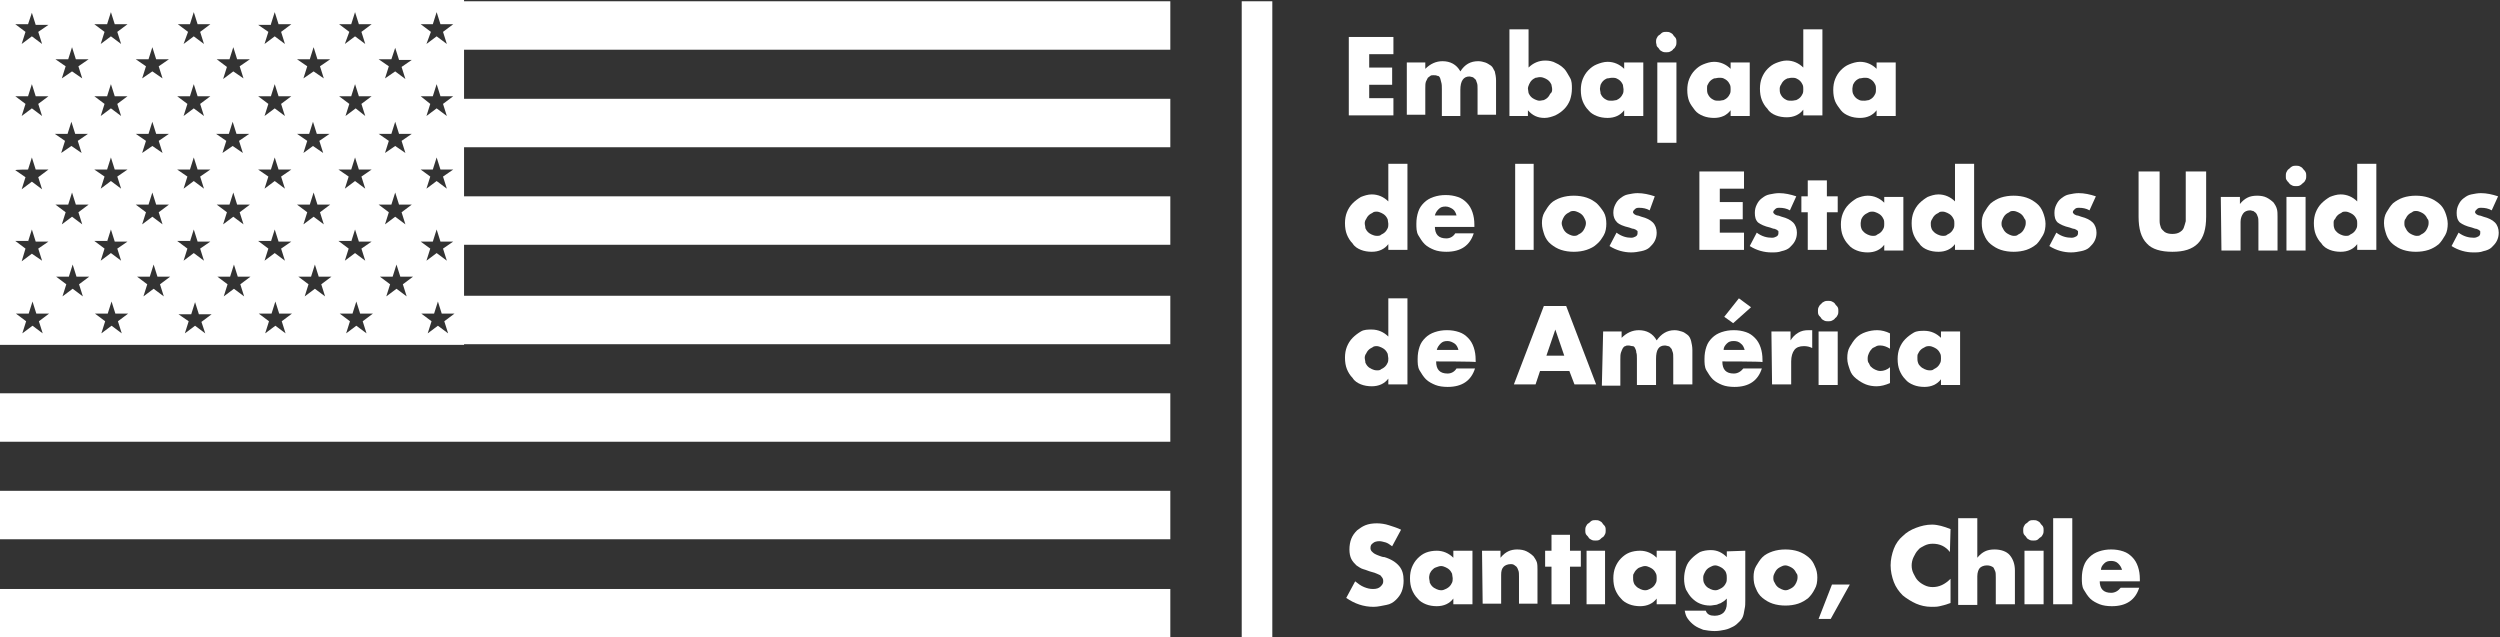 <?xml version="1.0" encoding="UTF-8"?> <svg xmlns="http://www.w3.org/2000/svg" xmlns:xlink="http://www.w3.org/1999/xlink" version="1.1" id="Layer_1" x="0px" y="0px" viewBox="0 0 392.2 100" style="enable-background:new 0 0 392.2 100;" xml:space="preserve"><rect x="0" y="0" width="392.2" height="100" fill="#333333" stroke="none"/> <style type="text/css"> .st0{fill-rule:evenodd;clip-rule:evenodd;fill:#FFFFFF;} .st1{fill:#FFFFFF;} </style> <path class="st0" d="M0,0v54.1h72.8V0H0z M67.9,3.8l0.6-1.9l0.6,1.9h2L69.5,5l0.6,1.9l-1.6-1.2l-1.6,1.2L67.6,5L66,3.8 C66,3.8,67.9,3.8,67.9,3.8z M67.9,15.1l0.6-1.9l0.6,1.9h2l-1.6,1.2l0.6,1.9L68.5,17l-1.6,1.2l0.6-1.9L66,15.1H67.9z M67.9,26.6 l0.6-1.9l0.6,1.9h2l-1.6,1.1l0.6,1.9l-1.6-1.2l-1.6,1.2l0.6-1.9L66,26.6H67.9z M61.4,9.3L62,7.5l0.6,1.9h2L63,10.5l0.6,1.9L62,11.2 l-1.6,1.1l0.6-1.9l-1.6-1.1H61.4z M55.1,3.8l0.6-1.9l0.6,1.9h2L56.7,5l0.6,1.9l-1.6-1.2l-1.6,1.2L54.8,5l-1.6-1.2 C53.1,3.8,55.1,3.8,55.1,3.8z M55.1,15.1l0.6-1.9l0.6,1.9h2l-1.6,1.2l0.6,1.9L55.8,17l-1.6,1.2l0.6-1.9l-1.6-1.2H55.1z M55.1,26.6 l0.6-1.9l0.6,1.9h2l-1.6,1.1l0.6,1.9l-1.6-1.2l-1.6,1.2l0.6-1.9l-1.6-1.1H55.1z M48.6,9.3l0.6-1.9l0.6,1.9h2l-1.6,1.1l0.6,1.9 l-1.6-1.1l-1.6,1.1l0.6-1.9l-1.6-1.1H48.6z M42.5,3.8l0.6-1.9l0.6,1.9h2L44.1,5l0.6,1.9l-1.6-1.2l-1.6,1.2L42.1,5l-1.6-1.1H42.5z M42.5,15.1l0.6-1.9l0.6,1.9h2l-1.6,1.2l0.6,1.9L43.1,17l-1.6,1.2l0.6-1.9l-1.6-1.2H42.5z M42.5,26.6l0.6-1.9l0.6,1.9h2l-1.6,1.1 l0.6,1.9l-1.6-1.2l-1.6,1.2l0.6-1.9l-1.6-1.1H42.5z M36,9.3l0.6-1.9l0.6,1.9h2l-1.6,1.1l0.6,1.9l-1.6-1.1L35,12.4l0.6-1.9L34,9.3H36 z M29.8,3.8l0.6-1.9l0.6,1.9h2L31.4,5L32,6.9l-1.6-1.2l-1.6,1.2L29.5,5l-1.6-1.2C27.9,3.8,29.8,3.8,29.8,3.8z M29.8,15.1l0.6-1.9 l0.6,1.9h2l-1.6,1.2l0.6,1.9L30.4,17l-1.6,1.2l0.6-1.9l-1.6-1.2H29.8z M29.8,26.6l0.6-1.9l0.6,1.9h2l-1.6,1.1l0.6,1.9l-1.6-1.2 l-1.6,1.2l0.6-1.9l-1.6-1.1H29.8z M23.3,9.3l0.6-1.9l0.6,1.9h2l-1.6,1.1l0.6,1.9l-1.6-1.1l-1.6,1.1l0.6-1.9l-1.6-1.1H23.3z M16.8,3.8l0.6-1.9L18,3.8h2L18.4,5L19,6.9l-1.6-1.2l-1.6,1.2L16.4,5l-1.6-1.2C14.8,3.8,16.8,3.8,16.8,3.8z M16.8,15.1l0.6-1.9 l0.6,1.9h2l-1.6,1.2l0.6,1.9L17.4,17l-1.6,1.2l0.6-1.9l-1.6-1.2H16.8z M16.8,26.6l0.6-1.9l0.6,1.9h2l-1.6,1.1l0.6,1.9l-1.6-1.2 l-1.6,1.2l0.6-1.9l-1.6-1.1H16.8z M10.7,9.3l0.6-1.9l0.6,1.9h2l-1.6,1.1l0.6,1.9l-1.6-1.1l-1.6,1.1l0.6-1.9L8.7,9.3H10.7z M4.4,3.8 L5,2l0.6,1.9h2L6,5l0.6,1.9L5,5.7L3.4,6.9L4,5L2.4,3.8H4.4z M4.4,15.1L5,13.2l0.6,1.9h2L6,16.3l0.6,1.9L5,17l-1.6,1.2L4,16.3 l-1.6-1.2H4.4z M4.4,26.6L5,24.7l0.6,1.9h2L6,27.8l0.6,1.9L5,28.5l-1.6,1.2L4,27.8l-1.6-1.1C2.4,26.6,4.4,26.6,4.4,26.6z M4.4,37.9 L5,36l0.6,1.9h2L6,39l0.6,1.9L5,39.8l-1.6,1.2L4,39l-1.6-1.2H4.4z M6.7,52.3l-1.6-1.2l-1.6,1.2l0.6-1.9l-1.6-1.2h2l0.6-1.9l0.6,1.9 h2l-1.6,1.2L6.7,52.3z M10.6,21l0.6-1.9l0.6,1.9h2l-1.6,1.1l0.6,1.9l-1.6-1.1L9.6,24l0.6-1.9L8.6,21H10.6z M10.7,32.1l0.6-1.9 l0.6,1.9h2l-1.6,1.2l0.6,1.9L11.3,34l-1.6,1.2l0.6-1.9l-1.6-1.2H10.7z M13,46.5l-1.6-1.2l-1.6,1.2l0.6-1.9l-1.6-1.2h2l0.6-1.9 l0.6,1.9h2l-1.6,1.2L13,46.5z M16.8,37.9l0.6-1.9l0.6,1.9h2L18.4,39l0.6,1.9l-1.6-1.2l-1.6,1.2l0.6-1.9l-1.6-1.2H16.8z M19.1,52.3 l-1.6-1.2l-1.6,1.2l0.6-1.9l-1.6-1.2h2l0.6-1.9l0.6,1.9h2l-1.6,1.2L19.1,52.3z M23.3,21l0.6-1.9l0.6,1.9h2l-1.6,1.1l0.6,1.9 l-1.6-1.1L22.3,24l0.6-1.9L21.3,21H23.3z M23.3,32.1l0.6-1.9l0.6,1.9h2l-1.6,1.2l0.6,1.9L23.9,34l-1.6,1.2l0.6-1.9l-1.6-1.2H23.3z M25.7,46.5l-1.6-1.2l-1.6,1.2l0.6-1.9l-1.6-1.2h2l0.6-1.9l0.6,1.9h2l-1.6,1.2L25.7,46.5z M29.8,37.9l0.6-1.9l0.6,1.9h2L31.4,39 l0.6,1.9l-1.6-1.2l-1.6,1.2l0.6-1.9l-1.6-1.2H29.8z M32.2,52.3l-1.6-1.2L29,52.3l0.6-1.9L28,49.3h2l0.6-1.9l0.6,1.9h2l-1.6,1.2 L32.2,52.3z M35.9,21l0.6-1.9l0.6,1.9h2l-1.6,1.1l0.6,1.9l-1.6-1.1L34.9,24l0.6-1.9L33.9,21H35.9z M36,32.1l0.6-1.9l0.6,1.9h2 l-1.6,1.2l0.6,1.9L36.6,34L35,35.2l0.6-1.9L34,32.1H36z M38.3,46.5l-1.6-1.2l-1.6,1.2l0.6-1.9l-1.6-1.2h2l0.6-1.9l0.6,1.9h2 l-1.6,1.2L38.3,46.5z M42.5,37.9l0.6-1.9l0.6,1.9h2L44.1,39l0.6,1.9l-1.6-1.2l-1.6,1.2l0.6-1.9l-1.6-1.2H42.5z M44.8,52.3l-1.6-1.2 l-1.6,1.2l0.6-1.9l-1.6-1.2h2l0.6-1.9l0.6,1.9h2l-1.6,1.2L44.8,52.3z M48.5,21l0.6-1.9l0.6,1.9h2l-1.6,1.1l0.6,1.9l-1.6-1.1L47.6,24 l0.6-1.9L46.6,21H48.5z M48.6,32.1l0.6-1.9l0.6,1.9h2l-1.6,1.2l0.6,1.9L49.2,34l-1.6,1.2l0.6-1.9l-1.6-1.2H48.6z M51,46.5l-1.6-1.2 l-1.6,1.2l0.6-1.9l-1.6-1.2h2l0.6-1.9l0.6,1.9h2l-1.6,1.2L51,46.5z M55.1,37.9l0.6-1.9l0.6,1.9h2L56.7,39l0.6,1.9l-1.6-1.2l-1.6,1.2 l0.6-1.9l-1.6-1.2H55.1z M57.5,52.3l-1.6-1.2l-1.6,1.2l0.6-1.9l-1.6-1.2h2l0.6-1.9l0.6,1.9h2l-1.6,1.2L57.5,52.3z M61.4,21l0.6-1.9 l0.6,1.9h2L63,22.1l0.6,1.9L62,22.9L60.4,24l0.6-1.9L59.4,21H61.4z M61.4,32.1l0.6-1.9l0.6,1.9h2L63,33.3l0.6,1.9L62,34l-1.6,1.2 l0.6-1.9l-1.6-1.2H61.4z M63.8,46.5l-1.6-1.2l-1.6,1.2l0.6-1.9l-1.6-1.2h2l0.6-1.9l0.6,1.9h2l-1.6,1.2L63.8,46.5z M67.9,37.9 l0.6-1.9l0.6,1.9h2L69.5,39l0.6,1.9l-1.6-1.2l-1.6,1.2l0.6-1.9L66,37.9H67.9z M70.3,52.3l-1.6-1.2l-1.6,1.2l0.6-1.9l-1.6-1.2h2 l0.6-1.9l0.6,1.9h2l-1.6,1.2L70.3,52.3z"></path> <rect x="72.7" y="30.8" class="st0" width="110.9" height="7.6"></rect> <rect y="61.7" class="st0" width="183.6" height="7.6"></rect> <rect x="72.7" y="15.5" class="st0" width="110.9" height="7.6"></rect> <rect x="72.7" y="0.2" class="st0" width="110.9" height="7.6"></rect> <rect x="72.7" y="46.4" class="st0" width="110.9" height="7.6"></rect> <rect y="77" class="st0" width="183.6" height="7.6"></rect> <rect y="92.4" class="st0" width="183.6" height="7.6"></rect> <rect x="194.8" y="0.2" class="st0" width="4.8" height="99.8"></rect> <g> <path class="st1" d="M218.6,8.5h-3.8v2.1h3.6v2.7h-3.6v2.1h3.8v2.7h-7V5.8h7V8.5z"></path> <path class="st1" d="M220.7,9.8h2.9v1c0.8-0.8,1.7-1.2,2.7-1.2c1.2,0,2.2,0.5,2.8,1.6c0.7-1.1,1.6-1.6,2.8-1.6 c0.4,0,0.8,0.1,1.1,0.2s0.6,0.3,0.9,0.5c0.3,0.2,0.4,0.6,0.6,0.9c0.1,0.4,0.2,0.9,0.2,1.4v5.4h-2.9V14c0-0.4,0-0.8-0.1-1 s-0.1-0.5-0.3-0.6c-0.1-0.1-0.3-0.3-0.4-0.3s-0.3-0.1-0.5-0.1c-0.9,0-1.4,0.7-1.4,2.1v4.1h-2.9V14c0-0.4,0-0.8-0.1-1.1 c-0.1-0.3-0.1-0.5-0.2-0.7c-0.1-0.2-0.2-0.3-0.4-0.3c-0.2-0.1-0.4-0.1-0.6-0.1c-0.2,0-0.4,0-0.5,0.1s-0.3,0.2-0.4,0.3 c-0.1,0.2-0.2,0.4-0.3,0.6c-0.1,0.3-0.1,0.6-0.1,1.1v4.1h-2.9L220.7,9.8L220.7,9.8z"></path> <path class="st1" d="M239.8,4.6v6c0.7-0.7,1.6-1.1,2.6-1.1c0.6,0,1.2,0.1,1.7,0.4c0.5,0.2,1,0.6,1.3,0.9s0.6,0.9,0.9,1.4 s0.3,1.1,0.3,1.7c0,0.6-0.1,1.2-0.3,1.8c-0.2,0.5-0.5,1-0.9,1.4s-0.8,0.7-1.4,1c-0.5,0.2-1.1,0.4-1.7,0.4c-1.1,0-1.9-0.4-2.6-1.2 v0.9h-2.9V4.6H239.8z M243.5,14c0-0.3-0.1-0.5-0.1-0.7c-0.1-0.2-0.2-0.4-0.4-0.6c-0.2-0.2-0.4-0.3-0.6-0.4 c-0.2-0.1-0.5-0.2-0.8-0.2c-0.3,0-0.5,0.1-0.7,0.1c-0.2,0.1-0.4,0.2-0.6,0.4c-0.2,0.2-0.3,0.4-0.4,0.6c-0.1,0.2-0.2,0.5-0.2,0.7 s0.1,0.5,0.1,0.7c0.1,0.2,0.2,0.4,0.4,0.6c0.2,0.2,0.4,0.3,0.6,0.4c0.2,0.1,0.5,0.2,0.7,0.2c0.3,0,0.5-0.1,0.7-0.1 c0.2-0.1,0.4-0.2,0.6-0.4c0.2-0.2,0.3-0.4,0.4-0.6C243.5,14.5,243.5,14.2,243.5,14z"></path> <path class="st1" d="M254.8,9.8h3v8.4h-3v-0.9c-0.6,0.8-1.5,1.2-2.6,1.2c-0.6,0-1.2-0.1-1.7-0.3s-1-0.5-1.3-0.9 c-0.4-0.4-0.7-0.9-0.9-1.4c-0.2-0.5-0.3-1.1-0.3-1.8c0-0.6,0.1-1.2,0.3-1.7c0.2-0.5,0.5-1,0.9-1.4s0.8-0.7,1.3-0.9 c0.5-0.2,1.1-0.4,1.7-0.4c1,0,1.9,0.4,2.6,1.1L254.8,9.8L254.8,9.8z M251,13.9c0,0.3,0.1,0.5,0.1,0.8c0.1,0.2,0.2,0.4,0.4,0.6 s0.4,0.3,0.6,0.4c0.2,0.1,0.5,0.1,0.8,0.1c0.3,0,0.5-0.1,0.7-0.1c0.2-0.1,0.4-0.2,0.6-0.4c0.2-0.2,0.3-0.4,0.4-0.6 c0.1-0.2,0.1-0.5,0.1-0.7s-0.1-0.5-0.1-0.7c-0.1-0.2-0.2-0.4-0.4-0.6s-0.4-0.3-0.6-0.4c-0.2-0.1-0.5-0.1-0.7-0.1 c-0.3,0-0.5,0.1-0.8,0.1c-0.2,0.1-0.4,0.2-0.6,0.4c-0.2,0.2-0.3,0.4-0.4,0.6C251.1,13.4,251,13.7,251,13.9z"></path> <path class="st1" d="M259.8,6.6c0-0.2,0-0.4,0.1-0.6s0.2-0.4,0.4-0.5s0.3-0.3,0.5-0.4s0.4-0.1,0.6-0.1s0.4,0,0.6,0.1 s0.4,0.2,0.5,0.4s0.3,0.3,0.4,0.5s0.1,0.4,0.1,0.6c0,0.2,0,0.4-0.1,0.6s-0.2,0.4-0.4,0.5c-0.1,0.2-0.3,0.3-0.5,0.4 c-0.2,0.1-0.4,0.1-0.6,0.1s-0.4,0-0.6-0.1s-0.4-0.2-0.5-0.4s-0.3-0.3-0.4-0.5C259.9,7,259.8,6.8,259.8,6.6z M263,9.8v12.6h-3V9.8 H263z"></path> <path class="st1" d="M271.5,9.8h3v8.4h-3v-0.9c-0.6,0.8-1.5,1.2-2.6,1.2c-0.6,0-1.2-0.1-1.7-0.3c-0.5-0.2-1-0.5-1.3-0.9 s-0.7-0.9-0.9-1.4c-0.2-0.5-0.3-1.1-0.3-1.8c0-0.6,0.1-1.2,0.3-1.7s0.5-1,0.9-1.4s0.8-0.7,1.3-0.9s1.1-0.4,1.7-0.4 c1,0,1.9,0.4,2.6,1.1L271.5,9.8L271.5,9.8z M267.8,13.9c0,0.3,0,0.5,0.1,0.8c0.1,0.2,0.2,0.4,0.4,0.6c0.2,0.2,0.4,0.3,0.6,0.4 c0.2,0.1,0.5,0.1,0.8,0.1c0.3,0,0.5-0.1,0.7-0.1c0.2-0.1,0.4-0.2,0.6-0.4c0.2-0.2,0.3-0.4,0.4-0.6c0.1-0.2,0.1-0.5,0.1-0.7 s0-0.5-0.1-0.7s-0.2-0.4-0.4-0.6s-0.4-0.3-0.6-0.4c-0.2-0.1-0.5-0.1-0.7-0.1c-0.3,0-0.5,0.1-0.8,0.1c-0.2,0.1-0.4,0.2-0.6,0.4 c-0.2,0.2-0.3,0.4-0.4,0.6C267.8,13.4,267.8,13.7,267.8,13.9z"></path> <path class="st1" d="M282.9,4.6h3v13.5h-3v-0.9c-0.6,0.8-1.5,1.2-2.6,1.2c-0.6,0-1.2-0.1-1.7-0.3c-0.5-0.2-1-0.5-1.3-1 c-0.4-0.4-0.7-0.9-0.9-1.4c-0.2-0.5-0.3-1.1-0.3-1.8c0-0.6,0.1-1.2,0.3-1.7c0.2-0.5,0.5-1,0.9-1.4s0.8-0.7,1.3-0.9s1.1-0.4,1.7-0.4 c1,0,1.9,0.4,2.6,1.1L282.9,4.6L282.9,4.6z M279.2,13.9c0,0.3,0,0.5,0.1,0.8c0.1,0.2,0.2,0.4,0.4,0.6c0.2,0.2,0.4,0.3,0.6,0.4 c0.2,0.1,0.5,0.1,0.8,0.1c0.3,0,0.5-0.1,0.7-0.1c0.2-0.1,0.4-0.2,0.6-0.4c0.2-0.2,0.3-0.4,0.4-0.6c0.1-0.2,0.1-0.5,0.1-0.7 s0-0.5-0.1-0.7s-0.2-0.4-0.4-0.6s-0.4-0.3-0.6-0.4c-0.2-0.1-0.5-0.1-0.7-0.1c-0.3,0-0.5,0.1-0.7,0.1c-0.2,0.1-0.4,0.2-0.6,0.4 c-0.2,0.2-0.3,0.4-0.4,0.6C279.3,13.4,279.2,13.7,279.2,13.9z"></path> <path class="st1" d="M294.4,9.8h3v8.4h-3v-0.9c-0.6,0.8-1.5,1.2-2.6,1.2c-0.6,0-1.2-0.1-1.7-0.3c-0.5-0.2-1-0.5-1.3-0.9 s-0.7-0.9-0.9-1.4c-0.2-0.5-0.3-1.1-0.3-1.8c0-0.6,0.1-1.2,0.3-1.7s0.5-1,0.9-1.4s0.8-0.7,1.3-0.9s1.1-0.4,1.7-0.4 c1,0,1.9,0.4,2.6,1.1L294.4,9.8L294.4,9.8z M290.6,13.9c0,0.3,0,0.5,0.1,0.8c0.1,0.2,0.2,0.4,0.4,0.6c0.2,0.2,0.4,0.3,0.6,0.4 c0.2,0.1,0.5,0.1,0.8,0.1c0.3,0,0.5-0.1,0.7-0.1c0.2-0.1,0.4-0.2,0.6-0.4c0.2-0.2,0.3-0.4,0.4-0.6c0.1-0.2,0.1-0.5,0.1-0.7 s0-0.5-0.1-0.7s-0.2-0.4-0.4-0.6s-0.4-0.3-0.6-0.4c-0.2-0.1-0.5-0.1-0.7-0.1c-0.3,0-0.5,0.1-0.8,0.1c-0.2,0.1-0.4,0.2-0.6,0.4 c-0.2,0.2-0.3,0.4-0.4,0.6C290.7,13.4,290.6,13.7,290.6,13.9z"></path> <path class="st1" d="M217.8,25.7h3v13.5h-3v-0.9c-0.6,0.8-1.5,1.2-2.6,1.2c-0.6,0-1.2-0.1-1.7-0.3s-1-0.5-1.3-1 c-0.4-0.4-0.7-0.9-0.9-1.4c-0.2-0.5-0.3-1.1-0.3-1.8c0-0.6,0.1-1.2,0.3-1.7s0.5-1,0.9-1.4c0.4-0.4,0.8-0.7,1.3-1 c0.5-0.2,1.1-0.4,1.7-0.4c1,0,1.9,0.4,2.6,1.1L217.8,25.7L217.8,25.7z M214.1,35c0,0.3,0.1,0.5,0.1,0.8c0.1,0.2,0.2,0.4,0.4,0.6 c0.2,0.2,0.4,0.3,0.6,0.4c0.2,0.1,0.5,0.2,0.8,0.2c0.3,0,0.5,0,0.7-0.2c0.2-0.1,0.4-0.2,0.6-0.4c0.2-0.2,0.3-0.4,0.4-0.6 c0.1-0.2,0.1-0.5,0.1-0.7s-0.1-0.5-0.1-0.7c-0.1-0.2-0.2-0.4-0.4-0.6c-0.2-0.2-0.4-0.3-0.6-0.4c-0.2-0.1-0.5-0.2-0.7-0.2 s-0.5,0-0.7,0.2c-0.2,0.1-0.4,0.2-0.6,0.4c-0.2,0.2-0.3,0.4-0.4,0.6C214.2,34.5,214.1,34.8,214.1,35z"></path> <path class="st1" d="M225.1,35.5c0,1.3,0.6,1.9,1.8,1.9c0.6,0,1.1-0.3,1.4-0.8h2.9c-0.6,1.9-2,2.9-4.3,2.9c-0.7,0-1.4-0.1-1.9-0.3 s-1.1-0.5-1.5-0.9c-0.4-0.4-0.7-0.9-1-1.4s-0.3-1.2-0.3-1.8c0-0.7,0.1-1.3,0.3-1.9s0.5-1,0.9-1.4s0.9-0.7,1.5-0.9s1.2-0.3,1.9-0.3 c0.7,0,1.3,0.1,1.9,0.3s1,0.5,1.4,0.9c0.4,0.4,0.7,0.9,0.9,1.5c0.2,0.6,0.3,1.2,0.3,2v0.3H225.1z M228.5,33.8 c-0.1-0.4-0.3-0.8-0.6-1s-0.7-0.4-1.1-0.4c-0.5,0-0.8,0.1-1.1,0.4s-0.5,0.6-0.6,1L228.5,33.8L228.5,33.8z"></path> <path class="st1" d="M240.6,25.7v13.5h-2.9V25.7H240.6z"></path> <path class="st1" d="M241.9,35c0-0.6,0.1-1.2,0.4-1.7c0.3-0.5,0.6-1,1-1.4c0.4-0.4,1-0.7,1.6-0.9c0.6-0.2,1.3-0.3,2-0.3 c0.7,0,1.4,0.1,2,0.3c0.6,0.2,1.1,0.5,1.6,0.9c0.4,0.4,0.8,0.9,1.1,1.4s0.4,1.2,0.4,1.8s-0.1,1.3-0.4,1.8c-0.3,0.5-0.6,1-1.1,1.4 c-0.4,0.4-1,0.7-1.6,0.9c-0.6,0.2-1.3,0.3-2,0.3c-0.7,0-1.4-0.1-2-0.3s-1.1-0.5-1.6-0.9s-0.8-0.9-1-1.4 C242.1,36.3,241.9,35.7,241.9,35z M245,35c0,0.3,0.1,0.5,0.2,0.8c0.1,0.2,0.2,0.4,0.4,0.6c0.2,0.2,0.4,0.3,0.6,0.4 c0.2,0.1,0.5,0.2,0.7,0.2s0.5,0,0.7-0.2c0.2-0.1,0.4-0.2,0.6-0.4c0.2-0.2,0.3-0.4,0.4-0.6c0.1-0.2,0.2-0.5,0.2-0.8 c0-0.3-0.1-0.5-0.2-0.7c-0.1-0.2-0.2-0.4-0.4-0.6c-0.2-0.2-0.4-0.3-0.6-0.4c-0.2-0.1-0.5-0.2-0.7-0.2s-0.5,0-0.7,0.2 c-0.2,0.1-0.4,0.2-0.6,0.4c-0.2,0.2-0.3,0.4-0.4,0.6C245.1,34.5,245,34.8,245,35z"></path> <path class="st1" d="M258.8,33c-0.5-0.3-1.1-0.4-1.6-0.4c-0.3,0-0.5,0-0.7,0.2s-0.3,0.3-0.3,0.4c0,0.1,0,0.2,0,0.2s0.1,0.1,0.2,0.2 s0.2,0.1,0.4,0.2c0.2,0,0.4,0.1,0.7,0.2c0.8,0.2,1.4,0.5,1.8,0.9s0.6,1,0.6,1.6c0,0.5-0.1,0.9-0.3,1.3c-0.2,0.4-0.5,0.7-0.8,1 s-0.8,0.5-1.3,0.6s-1,0.2-1.6,0.2c-1.1,0-2.3-0.3-3.4-1l1.1-2.1c0.8,0.6,1.6,0.8,2.3,0.8c0.3,0,0.5-0.1,0.7-0.2 c0.2-0.1,0.3-0.3,0.3-0.5c0-0.1,0-0.2,0-0.3s-0.1-0.1-0.2-0.2c-0.1-0.1-0.2-0.1-0.4-0.2c-0.2,0-0.4-0.1-0.7-0.2 c-0.9-0.2-1.6-0.5-1.9-0.8c-0.4-0.4-0.6-0.9-0.6-1.5c0-0.5,0.1-0.9,0.3-1.3c0.2-0.4,0.4-0.7,0.8-1s0.7-0.5,1.2-0.6 c0.5-0.1,1-0.2,1.5-0.2c0.9,0,1.8,0.2,2.7,0.5L258.8,33z"></path> <path class="st1" d="M273.6,29.6h-3.8v2.1h3.6v2.7h-3.6v2.1h3.8v2.7h-7V26.9h7V29.6z"></path> <path class="st1" d="M280.8,33c-0.5-0.3-1.1-0.4-1.6-0.4c-0.3,0-0.5,0-0.7,0.2s-0.3,0.3-0.3,0.4c0,0.1,0,0.2,0,0.2s0.1,0.1,0.2,0.2 s0.2,0.1,0.4,0.2c0.2,0,0.4,0.1,0.7,0.2c0.8,0.2,1.4,0.5,1.8,0.9s0.6,1,0.6,1.6c0,0.5-0.1,0.9-0.3,1.3c-0.2,0.4-0.5,0.7-0.8,1 s-0.8,0.5-1.3,0.6c-0.5,0.2-1,0.2-1.6,0.2c-1.1,0-2.3-0.3-3.4-1l1.1-2.1c0.8,0.6,1.6,0.8,2.4,0.8c0.3,0,0.5-0.1,0.7-0.2 c0.2-0.1,0.3-0.3,0.3-0.5c0-0.1,0-0.2,0-0.3s-0.1-0.1-0.2-0.2c-0.1-0.1-0.2-0.1-0.4-0.2c-0.2,0-0.4-0.1-0.7-0.2 c-0.9-0.2-1.5-0.5-1.9-0.8c-0.4-0.4-0.5-0.9-0.5-1.5c0-0.5,0.1-0.9,0.3-1.3c0.2-0.4,0.4-0.7,0.8-1s0.7-0.5,1.2-0.6 c0.5-0.1,1-0.2,1.5-0.2c0.9,0,1.8,0.2,2.7,0.5L280.8,33z"></path> <path class="st1" d="M286.6,33.3v5.9h-3v-5.9h-1v-2.5h1v-2.5h3v2.5h1.7v2.5H286.6z"></path> <path class="st1" d="M295.6,30.9h3v8.4h-3v-0.9c-0.6,0.8-1.5,1.2-2.6,1.2c-0.6,0-1.2-0.1-1.7-0.3c-0.5-0.2-1-0.5-1.3-0.9 c-0.4-0.4-0.7-0.9-0.9-1.4c-0.2-0.5-0.3-1.1-0.3-1.8c0-0.6,0.1-1.2,0.3-1.7s0.5-1,0.9-1.4c0.4-0.4,0.8-0.7,1.3-1 c0.5-0.2,1.1-0.4,1.7-0.4c1,0,1.9,0.4,2.6,1.1L295.6,30.9C295.6,30.9,295.6,30.9,295.6,30.9z M291.9,35c0,0.3,0,0.5,0.1,0.8 s0.2,0.4,0.4,0.6c0.2,0.2,0.4,0.3,0.6,0.4s0.5,0.2,0.8,0.2c0.3,0,0.5,0,0.7-0.2c0.2-0.1,0.4-0.2,0.6-0.4c0.2-0.2,0.3-0.4,0.4-0.6 c0.1-0.2,0.1-0.5,0.1-0.7s0-0.5-0.1-0.7c-0.1-0.2-0.2-0.4-0.4-0.6c-0.2-0.2-0.4-0.3-0.6-0.4s-0.5-0.2-0.7-0.2c-0.3,0-0.5,0-0.8,0.2 c-0.2,0.1-0.4,0.2-0.6,0.4c-0.2,0.2-0.3,0.4-0.4,0.6C292,34.5,291.9,34.8,291.9,35z"></path> <path class="st1" d="M306.7,25.7h3v13.5h-3v-0.9c-0.6,0.8-1.5,1.2-2.6,1.2c-0.6,0-1.2-0.1-1.7-0.3c-0.5-0.2-1-0.5-1.3-1 c-0.4-0.4-0.7-0.9-0.9-1.4c-0.2-0.5-0.3-1.1-0.3-1.8c0-0.6,0.1-1.2,0.3-1.7c0.2-0.5,0.5-1,0.9-1.4c0.4-0.4,0.8-0.7,1.3-1 c0.5-0.2,1.1-0.4,1.7-0.4c1,0,1.9,0.4,2.6,1.1L306.7,25.7L306.7,25.7z M302.9,35c0,0.3,0,0.5,0.1,0.8s0.2,0.4,0.4,0.6 c0.2,0.2,0.4,0.3,0.6,0.4s0.5,0.2,0.8,0.2c0.3,0,0.5,0,0.7-0.2c0.2-0.1,0.4-0.2,0.6-0.4c0.2-0.2,0.3-0.4,0.4-0.6 c0.1-0.2,0.1-0.5,0.1-0.7s0-0.5-0.1-0.7c-0.1-0.2-0.2-0.4-0.4-0.6c-0.2-0.2-0.4-0.3-0.6-0.4s-0.5-0.2-0.7-0.2c-0.3,0-0.5,0-0.7,0.2 c-0.2,0.1-0.4,0.2-0.6,0.4c-0.2,0.2-0.3,0.4-0.4,0.6C303,34.5,302.9,34.8,302.9,35z"></path> <path class="st1" d="M310.9,35c0-0.6,0.1-1.2,0.4-1.7c0.3-0.5,0.6-1,1-1.4c0.5-0.4,1-0.7,1.6-0.9c0.6-0.2,1.3-0.3,2-0.3 c0.7,0,1.4,0.1,2,0.3c0.6,0.2,1.1,0.5,1.6,0.9s0.8,0.9,1,1.4s0.4,1.2,0.4,1.8s-0.1,1.3-0.4,1.8c-0.3,0.5-0.6,1-1,1.4 c-0.5,0.4-1,0.7-1.6,0.9c-0.6,0.2-1.3,0.3-2,0.3c-0.7,0-1.4-0.1-2-0.3s-1.1-0.5-1.6-0.9s-0.8-0.9-1-1.4 C311,36.3,310.9,35.7,310.9,35z M314,35c0,0.3,0,0.5,0.2,0.8c0.1,0.2,0.2,0.4,0.4,0.6c0.2,0.2,0.4,0.3,0.6,0.4s0.5,0.2,0.7,0.2 c0.3,0,0.5,0,0.7-0.2c0.2-0.1,0.4-0.2,0.6-0.4c0.2-0.2,0.3-0.4,0.4-0.6c0.1-0.2,0.2-0.5,0.2-0.8c0-0.3,0-0.5-0.2-0.7 c-0.1-0.2-0.2-0.4-0.4-0.6c-0.2-0.2-0.4-0.3-0.6-0.4s-0.5-0.2-0.7-0.2c-0.3,0-0.5,0-0.7,0.2c-0.2,0.1-0.4,0.2-0.6,0.4 c-0.2,0.2-0.3,0.4-0.4,0.6C314.1,34.5,314,34.8,314,35z"></path> <path class="st1" d="M327.8,33c-0.5-0.3-1.1-0.4-1.6-0.4c-0.3,0-0.5,0-0.7,0.2s-0.3,0.3-0.3,0.4c0,0.1,0,0.2,0,0.2s0.1,0.1,0.2,0.2 s0.2,0.1,0.4,0.2c0.2,0,0.4,0.1,0.7,0.2c0.8,0.2,1.4,0.5,1.8,0.9s0.6,1,0.6,1.6c0,0.5-0.1,0.9-0.3,1.3c-0.2,0.4-0.5,0.7-0.8,1 s-0.8,0.5-1.3,0.6s-1,0.2-1.6,0.2c-1.1,0-2.3-0.3-3.4-1l1.1-2.1c0.8,0.6,1.6,0.8,2.4,0.8c0.3,0,0.5-0.1,0.7-0.2 c0.2-0.1,0.3-0.3,0.3-0.5c0-0.1,0-0.2,0-0.3s-0.1-0.1-0.2-0.2c-0.1-0.1-0.2-0.1-0.4-0.2c-0.2,0-0.4-0.1-0.7-0.2 c-0.9-0.2-1.5-0.5-1.9-0.8c-0.4-0.4-0.5-0.9-0.5-1.5c0-0.5,0.1-0.9,0.3-1.3c0.2-0.4,0.4-0.7,0.8-1s0.7-0.5,1.2-0.6s1-0.2,1.5-0.2 c0.9,0,1.8,0.2,2.7,0.5L327.8,33z"></path> <path class="st1" d="M338.8,26.9v6.7c0,0.4,0,0.7,0,1.1c0,0.4,0.1,0.7,0.2,1c0.1,0.3,0.4,0.5,0.6,0.7c0.3,0.2,0.7,0.3,1.2,0.3 s0.9-0.1,1.2-0.3c0.3-0.2,0.5-0.4,0.6-0.7c0.1-0.3,0.2-0.6,0.3-1c0-0.4,0-0.7,0-1.1v-6.7h3.2v7.1c0,1.9-0.4,3.3-1.3,4.2 c-0.9,0.9-2.2,1.3-4,1.3s-3.2-0.4-4-1.3c-0.9-0.9-1.3-2.3-1.3-4.2v-7.1C335.5,26.9,338.8,26.9,338.8,26.9z"></path> <path class="st1" d="M348.4,30.9h3v1.1c0.4-0.5,0.8-0.8,1.2-1s0.9-0.3,1.5-0.3c0.6,0,1.1,0.1,1.5,0.3s0.8,0.5,1.1,0.8 c0.2,0.3,0.4,0.6,0.5,1c0.1,0.3,0.1,0.8,0.1,1.2v5.3h-3V35c0-0.4,0-0.8-0.1-1c-0.1-0.3-0.2-0.5-0.3-0.6c-0.1-0.1-0.3-0.2-0.4-0.3 c-0.2,0-0.3-0.1-0.5-0.1c-0.5,0-0.9,0.2-1.1,0.5s-0.4,0.7-0.4,1.3v4.5h-3L348.4,30.9L348.4,30.9z"></path> <path class="st1" d="M358.6,27.6c0-0.2,0-0.4,0.1-0.6c0.1-0.2,0.2-0.4,0.4-0.5c0.1-0.1,0.3-0.3,0.5-0.4s0.4-0.1,0.6-0.1 s0.4,0,0.6,0.1c0.2,0.1,0.4,0.2,0.5,0.4c0.1,0.1,0.3,0.3,0.4,0.5s0.1,0.4,0.1,0.6c0,0.2,0,0.4-0.1,0.6c-0.1,0.2-0.2,0.4-0.4,0.5 c-0.1,0.1-0.3,0.3-0.5,0.4s-0.4,0.1-0.6,0.1s-0.4,0-0.6-0.1c-0.2-0.1-0.4-0.2-0.5-0.4c-0.1-0.1-0.3-0.3-0.4-0.5 C358.6,28.1,358.6,27.9,358.6,27.6z M361.7,30.9v8.4h-3v-8.4C358.8,30.9,361.7,30.9,361.7,30.9z"></path> <path class="st1" d="M369.8,25.7h3v13.5h-3v-0.9c-0.6,0.8-1.5,1.2-2.6,1.2c-0.6,0-1.2-0.1-1.7-0.3c-0.5-0.2-1-0.5-1.3-1 c-0.4-0.4-0.7-0.9-0.9-1.4c-0.2-0.5-0.3-1.1-0.3-1.8c0-0.6,0.1-1.2,0.3-1.7c0.2-0.5,0.5-1,0.9-1.4c0.4-0.4,0.8-0.7,1.3-1 c0.5-0.2,1.1-0.4,1.7-0.4c1,0,1.9,0.4,2.6,1.1L369.8,25.7L369.8,25.7z M366.1,35c0,0.3,0,0.5,0.1,0.8s0.2,0.4,0.4,0.6 c0.2,0.2,0.4,0.3,0.6,0.4s0.5,0.2,0.8,0.2c0.3,0,0.5,0,0.7-0.2c0.2-0.1,0.4-0.2,0.6-0.4c0.2-0.2,0.3-0.4,0.4-0.6 c0.1-0.2,0.1-0.5,0.1-0.7s0-0.5-0.1-0.7c-0.1-0.2-0.2-0.4-0.4-0.6c-0.2-0.2-0.4-0.3-0.6-0.4s-0.5-0.2-0.7-0.2c-0.3,0-0.5,0-0.7,0.2 c-0.2,0.1-0.4,0.2-0.6,0.4c-0.2,0.2-0.3,0.4-0.4,0.6C366.1,34.5,366.1,34.8,366.1,35z"></path> <path class="st1" d="M374,35c0-0.6,0.1-1.2,0.4-1.7c0.3-0.5,0.6-1,1-1.4c0.5-0.4,1-0.7,1.6-0.9c0.6-0.2,1.3-0.3,2-0.3 c0.7,0,1.4,0.1,2,0.3c0.6,0.2,1.1,0.5,1.6,0.9s0.8,0.9,1,1.4s0.4,1.2,0.4,1.8s-0.1,1.3-0.4,1.8c-0.3,0.5-0.6,1-1,1.4 c-0.5,0.4-1,0.7-1.6,0.9c-0.6,0.2-1.3,0.3-2,0.3c-0.7,0-1.4-0.1-2-0.3s-1.1-0.5-1.6-0.9s-0.8-0.9-1-1.4C374.2,36.3,374,35.7,374,35 z M377.2,35c0,0.3,0,0.5,0.2,0.8c0.1,0.2,0.2,0.4,0.4,0.6c0.2,0.2,0.4,0.3,0.6,0.4s0.5,0.2,0.7,0.2c0.3,0,0.5,0,0.7-0.2 c0.2-0.1,0.4-0.2,0.6-0.4c0.2-0.2,0.3-0.4,0.4-0.6c0.1-0.2,0.2-0.5,0.2-0.8c0-0.3,0-0.5-0.2-0.7c-0.1-0.2-0.2-0.4-0.4-0.6 c-0.2-0.2-0.4-0.3-0.6-0.4s-0.5-0.2-0.7-0.2c-0.3,0-0.5,0-0.7,0.2c-0.2,0.1-0.4,0.2-0.6,0.4c-0.2,0.2-0.3,0.4-0.4,0.6 C377.2,34.5,377.2,34.8,377.2,35z"></path> <path class="st1" d="M390.9,33c-0.5-0.3-1.1-0.4-1.6-0.4c-0.3,0-0.5,0-0.7,0.2s-0.3,0.3-0.3,0.4c0,0.1,0,0.2,0,0.2s0.1,0.1,0.2,0.2 s0.2,0.1,0.4,0.2c0.2,0,0.4,0.1,0.7,0.2c0.8,0.2,1.4,0.5,1.8,0.9s0.6,1,0.6,1.6c0,0.5-0.1,0.9-0.3,1.3c-0.2,0.4-0.5,0.7-0.8,1 s-0.8,0.5-1.3,0.6c-0.5,0.2-1,0.2-1.6,0.2c-1.1,0-2.3-0.3-3.4-1l1.1-2.1c0.8,0.6,1.6,0.8,2.4,0.8c0.3,0,0.5-0.1,0.7-0.2 c0.2-0.1,0.3-0.3,0.3-0.5c0-0.1,0-0.2,0-0.3s-0.1-0.1-0.2-0.2c-0.1-0.1-0.2-0.1-0.4-0.2c-0.2,0-0.4-0.1-0.7-0.2 c-0.9-0.2-1.5-0.5-1.9-0.8c-0.4-0.4-0.5-0.9-0.5-1.5c0-0.5,0.1-0.9,0.3-1.3c0.2-0.4,0.4-0.7,0.8-1s0.7-0.5,1.2-0.6 c0.5-0.1,1-0.2,1.5-0.2c0.9,0,1.8,0.2,2.7,0.5L390.9,33z"></path> <path class="st1" d="M217.8,46.8h3v13.5h-3v-0.9c-0.6,0.8-1.5,1.2-2.6,1.2c-0.6,0-1.2-0.1-1.7-0.3s-1-0.5-1.3-1 c-0.4-0.4-0.7-0.9-0.9-1.4c-0.2-0.5-0.3-1.1-0.3-1.8c0-0.6,0.1-1.2,0.3-1.7s0.5-1,0.9-1.4s0.8-0.7,1.3-1s1.1-0.3,1.7-0.3 c1,0,1.9,0.4,2.6,1.1L217.8,46.8L217.8,46.8z M214.1,56.1c0,0.3,0.1,0.5,0.1,0.8c0.1,0.2,0.2,0.4,0.4,0.6c0.2,0.2,0.4,0.3,0.6,0.4 c0.2,0.1,0.5,0.2,0.8,0.2c0.3,0,0.5,0,0.7-0.2c0.2-0.1,0.4-0.2,0.6-0.4c0.2-0.2,0.3-0.4,0.4-0.6c0.1-0.2,0.1-0.5,0.1-0.7 s-0.1-0.5-0.1-0.7c-0.1-0.2-0.2-0.4-0.4-0.6c-0.2-0.2-0.4-0.3-0.6-0.4c-0.2-0.1-0.5-0.2-0.7-0.2s-0.5,0-0.7,0.2 c-0.2,0.1-0.4,0.2-0.6,0.4c-0.2,0.2-0.3,0.4-0.4,0.6C214.2,55.6,214.1,55.9,214.1,56.1z"></path> <path class="st1" d="M225.3,56.7c0,1.3,0.6,1.9,1.8,1.9c0.6,0,1.1-0.3,1.4-0.8h2.9c-0.6,1.9-2,2.9-4.3,2.9c-0.7,0-1.4-0.1-1.9-0.3 s-1.1-0.5-1.5-0.9c-0.4-0.4-0.7-0.9-1-1.4s-0.3-1.2-0.3-1.8c0-0.7,0.1-1.3,0.3-1.9s0.5-1,0.9-1.4s0.9-0.7,1.5-0.9s1.2-0.3,1.9-0.3 c0.7,0,1.3,0.1,1.9,0.3s1,0.5,1.4,0.9c0.4,0.4,0.7,0.9,0.9,1.5c0.2,0.6,0.3,1.2,0.3,2v0.3C231.5,56.7,225.3,56.7,225.3,56.7z M228.8,54.9c-0.1-0.4-0.3-0.8-0.6-1s-0.7-0.4-1.1-0.4c-0.5,0-0.8,0.1-1.1,0.4s-0.5,0.6-0.6,1L228.8,54.9L228.8,54.9z"></path> <path class="st1" d="M246.2,58.2h-4.6l-0.7,2.1h-3.4l4.7-12.3h3.5l4.7,12.3H247L246.2,58.2z M245.4,55.8l-1.4-4.1l-1.4,4.1H245.4z"></path> <path class="st1" d="M251.5,52h2.9v1c0.8-0.8,1.7-1.2,2.7-1.2c1.2,0,2.2,0.5,2.8,1.6c0.7-1,1.6-1.6,2.8-1.6c0.4,0,0.8,0.1,1.1,0.2 c0.4,0.1,0.6,0.3,0.9,0.5c0.3,0.2,0.5,0.6,0.6,1s0.2,0.9,0.2,1.4v5.4h-3v-4.1c0-0.4,0-0.8-0.1-1s-0.1-0.5-0.3-0.6 c-0.1-0.2-0.3-0.3-0.4-0.3c-0.1,0-0.3-0.1-0.5-0.1c-1,0-1.4,0.7-1.4,2.1v4.1h-3v-4.1c0-0.4,0-0.8-0.1-1c0-0.3-0.1-0.5-0.2-0.7 c-0.1-0.2-0.2-0.3-0.4-0.3s-0.4-0.1-0.6-0.1c-0.2,0-0.4,0-0.5,0.1c-0.2,0-0.3,0.2-0.4,0.3c-0.1,0.2-0.2,0.4-0.3,0.7 c-0.1,0.3-0.1,0.6-0.1,1.1v4.1h-2.9L251.5,52C251.5,52,251.5,52,251.5,52z"></path> <path class="st1" d="M270.2,56.7c0,1.3,0.6,1.9,1.8,1.9c0.6,0,1.1-0.3,1.5-0.8h2.9c-0.6,1.9-2,2.9-4.3,2.9c-0.7,0-1.4-0.1-1.9-0.3 s-1.1-0.5-1.5-0.9c-0.4-0.4-0.7-0.9-1-1.4s-0.3-1.2-0.3-1.8c0-0.7,0.1-1.3,0.3-1.9s0.5-1,0.9-1.4s0.9-0.7,1.5-0.9s1.2-0.3,1.9-0.3 s1.3,0.1,1.9,0.3s1,0.5,1.4,0.9c0.4,0.4,0.7,0.9,0.9,1.5c0.2,0.6,0.3,1.2,0.3,2v0.3C276.4,56.7,270.2,56.7,270.2,56.7z M273.7,54.9 c-0.1-0.4-0.3-0.8-0.6-1c-0.3-0.3-0.7-0.4-1.1-0.4c-0.5,0-0.8,0.1-1.1,0.4s-0.5,0.6-0.5,1L273.7,54.9L273.7,54.9L273.7,54.9z M274.7,48.2l-2.8,2.5l-1.4-1l2.3-2.9L274.7,48.2z"></path> <path class="st1" d="M277.9,52h3v1.4c0.3-0.5,0.7-0.9,1.2-1.2s1-0.4,1.6-0.4c0.1,0,0.2,0,0.3,0s0.2,0,0.3,0v2.8 c-0.4-0.2-0.8-0.3-1.3-0.3c-0.7,0-1.2,0.2-1.5,0.6s-0.5,1-0.5,1.8v3.6h-3L277.9,52C278,52,277.9,52,277.9,52z"></path> <path class="st1" d="M285.2,48.8c0-0.2,0-0.4,0.1-0.6s0.2-0.4,0.4-0.5c0.1-0.2,0.3-0.3,0.5-0.4s0.4-0.1,0.6-0.1s0.4,0,0.6,0.1 s0.4,0.2,0.5,0.4s0.3,0.3,0.4,0.5c0.1,0.2,0.1,0.4,0.1,0.6c0,0.2,0,0.4-0.1,0.6s-0.2,0.4-0.4,0.5c-0.1,0.2-0.3,0.3-0.5,0.4 s-0.4,0.1-0.6,0.1s-0.4,0-0.6-0.1s-0.4-0.2-0.5-0.4s-0.3-0.3-0.4-0.5C285.2,49.2,285.2,49,285.2,48.8z M288.3,52v8.4h-3V52H288.3z"></path> <path class="st1" d="M296.5,54.7c-0.5-0.3-1-0.5-1.5-0.5c-0.3,0-0.5,0-0.8,0.2c-0.2,0.1-0.5,0.2-0.6,0.4c-0.2,0.2-0.3,0.4-0.4,0.6 c-0.1,0.2-0.2,0.5-0.2,0.8c0,0.3,0,0.6,0.2,0.8c0.1,0.2,0.2,0.5,0.4,0.6c0.2,0.2,0.4,0.3,0.6,0.4s0.5,0.2,0.8,0.2 c0.5,0,1.1-0.2,1.5-0.6v2.5c-0.7,0.3-1.4,0.5-2.1,0.5c-0.6,0-1.2-0.1-1.7-0.3c-0.5-0.2-1-0.5-1.5-0.9s-0.8-0.8-1-1.4 s-0.4-1.1-0.4-1.8s0.1-1.3,0.4-1.8s0.6-1,1-1.4c0.4-0.4,0.9-0.7,1.5-0.9s1.2-0.3,1.8-0.3c0.7,0,1.4,0.2,2,0.5L296.5,54.7 L296.5,54.7z"></path> <path class="st1" d="M304.5,52h3v8.4h-3v-0.9c-0.6,0.8-1.5,1.2-2.6,1.2c-0.6,0-1.2-0.1-1.7-0.3c-0.5-0.2-1-0.5-1.3-0.9 c-0.4-0.4-0.7-0.9-0.9-1.4c-0.2-0.5-0.3-1.1-0.3-1.8c0-0.6,0.1-1.2,0.3-1.7s0.5-1,0.9-1.4s0.8-0.7,1.3-1s1.1-0.3,1.7-0.3 c1,0,1.9,0.4,2.6,1.1L304.5,52L304.5,52z M300.8,56.1c0,0.3,0,0.5,0.1,0.8s0.2,0.4,0.4,0.6c0.2,0.2,0.4,0.3,0.6,0.4 s0.5,0.2,0.8,0.2c0.3,0,0.5,0,0.7-0.2c0.2-0.1,0.4-0.2,0.6-0.4c0.2-0.2,0.3-0.4,0.4-0.6c0.1-0.2,0.1-0.5,0.1-0.7s0-0.5-0.1-0.7 c-0.1-0.2-0.2-0.4-0.4-0.6c-0.2-0.2-0.4-0.3-0.6-0.4s-0.5-0.2-0.7-0.2c-0.3,0-0.5,0-0.8,0.2c-0.2,0.1-0.4,0.2-0.6,0.4 c-0.2,0.2-0.3,0.4-0.4,0.6C300.8,55.6,300.8,55.9,300.8,56.1z"></path> <path class="st1" d="M218.4,85.7c-0.4-0.3-0.7-0.5-1-0.6c-0.4-0.1-0.7-0.2-1-0.2c-0.4,0-0.8,0.1-1,0.3c-0.3,0.2-0.4,0.4-0.4,0.8 c0,0.2,0.1,0.4,0.2,0.5c0.1,0.1,0.3,0.3,0.5,0.4c0.2,0.1,0.4,0.2,0.7,0.3c0.3,0.1,0.5,0.2,0.8,0.2c1,0.3,1.8,0.8,2.3,1.4 c0.5,0.6,0.7,1.3,0.7,2.3c0,0.6-0.1,1.2-0.3,1.7s-0.5,0.9-0.9,1.3c-0.4,0.4-0.9,0.7-1.5,0.8s-1.3,0.3-2,0.3c-1.6,0-3-0.5-4.3-1.4 l1.4-2.6c0.5,0.4,0.9,0.7,1.4,0.9s0.9,0.3,1.4,0.3c0.5,0,0.9-0.1,1.2-0.4s0.4-0.5,0.4-0.8c0-0.2,0-0.3-0.1-0.5 c-0.1-0.1-0.2-0.3-0.3-0.4c-0.1-0.1-0.4-0.2-0.6-0.3c-0.2-0.1-0.5-0.2-0.9-0.3c-0.4-0.1-0.8-0.3-1.2-0.4s-0.8-0.4-1.1-0.6 c-0.3-0.3-0.6-0.6-0.8-1s-0.3-0.9-0.3-1.5s0.1-1.2,0.3-1.7s0.5-0.9,0.9-1.3c0.4-0.3,0.8-0.6,1.3-0.8c0.5-0.2,1.1-0.3,1.8-0.3 c0.6,0,1.3,0.1,1.9,0.3s1.3,0.4,1.9,0.7L218.4,85.7z"></path> <path class="st1" d="M228,86.4h3v8.4h-3v-0.9c-0.6,0.8-1.5,1.2-2.6,1.2c-0.6,0-1.2-0.1-1.7-0.3s-1-0.5-1.3-0.9 c-0.4-0.4-0.7-0.9-0.9-1.4s-0.3-1.1-0.3-1.8c0-0.6,0.1-1.2,0.3-1.7c0.2-0.5,0.5-1,0.9-1.4s0.8-0.7,1.3-0.9c0.5-0.2,1.1-0.3,1.7-0.3 c1,0,1.9,0.4,2.6,1.1L228,86.4L228,86.4z M224.2,90.6c0,0.3,0.1,0.5,0.1,0.8c0.1,0.2,0.2,0.4,0.4,0.6s0.4,0.3,0.6,0.4 s0.5,0.2,0.8,0.2c0.3,0,0.5-0.1,0.7-0.2c0.2-0.1,0.4-0.2,0.6-0.4c0.2-0.2,0.3-0.4,0.4-0.6c0.1-0.2,0.1-0.5,0.1-0.7 s-0.1-0.5-0.1-0.7c-0.1-0.2-0.2-0.4-0.4-0.6s-0.4-0.3-0.6-0.4c-0.2-0.1-0.5-0.2-0.7-0.2c-0.3,0-0.5,0.1-0.8,0.2s-0.4,0.2-0.6,0.4 c-0.2,0.2-0.3,0.4-0.4,0.6C224.3,90.1,224.2,90.3,224.2,90.6z"></path> <path class="st1" d="M232.5,86.4h2.9v1.1c0.4-0.5,0.8-0.8,1.2-1s0.9-0.3,1.4-0.3c0.6,0,1.1,0.1,1.5,0.3s0.8,0.5,1.1,0.8 c0.2,0.3,0.4,0.6,0.5,0.9c0.1,0.3,0.1,0.8,0.1,1.2v5.3h-2.9v-4.2c0-0.4,0-0.8-0.1-1c-0.1-0.3-0.2-0.5-0.3-0.6 c-0.1-0.1-0.3-0.2-0.4-0.3c-0.2-0.1-0.3-0.1-0.5-0.1c-0.5,0-0.9,0.2-1.1,0.4c-0.3,0.3-0.4,0.7-0.4,1.3v4.5h-2.9L232.5,86.4 L232.5,86.4z"></path> <path class="st1" d="M246.3,88.9v5.9h-2.9v-5.9h-1v-2.5h1v-2.5h2.9v2.5h1.7v2.5H246.3z"></path> <path class="st1" d="M248.7,83.2c0-0.2,0-0.4,0.1-0.6c0.1-0.2,0.2-0.4,0.4-0.5s0.3-0.3,0.5-0.4c0.2-0.1,0.4-0.1,0.6-0.1 c0.2,0,0.4,0,0.6,0.1s0.4,0.2,0.5,0.4s0.3,0.3,0.4,0.5s0.1,0.4,0.1,0.6c0,0.2,0,0.4-0.1,0.6c-0.1,0.2-0.2,0.4-0.4,0.5 s-0.3,0.3-0.5,0.4c-0.2,0.1-0.4,0.1-0.6,0.1c-0.2,0-0.4,0-0.6-0.1s-0.4-0.2-0.5-0.4s-0.3-0.3-0.4-0.5S248.7,83.4,248.7,83.2z M251.8,86.4v8.4h-2.9v-8.4H251.8z"></path> <path class="st1" d="M259.9,86.4h3v8.4h-3v-0.9c-0.6,0.8-1.5,1.2-2.6,1.2c-0.6,0-1.2-0.1-1.7-0.3c-0.5-0.2-1-0.5-1.3-0.9 c-0.4-0.4-0.7-0.9-0.9-1.4s-0.3-1.1-0.3-1.8c0-0.6,0.1-1.2,0.3-1.7c0.2-0.5,0.5-1,0.9-1.4s0.8-0.7,1.3-0.9c0.5-0.2,1.1-0.3,1.7-0.3 c1,0,1.9,0.4,2.6,1.1L259.9,86.4L259.9,86.4z M256.2,90.6c0,0.3,0,0.5,0.1,0.8s0.2,0.4,0.4,0.6c0.2,0.2,0.4,0.3,0.6,0.4 s0.5,0.2,0.8,0.2c0.3,0,0.5-0.1,0.7-0.2c0.2-0.1,0.4-0.2,0.6-0.4c0.2-0.2,0.3-0.4,0.4-0.6c0.1-0.2,0.1-0.5,0.1-0.7s0-0.5-0.1-0.7 c-0.1-0.2-0.2-0.4-0.4-0.6s-0.4-0.3-0.6-0.4c-0.2-0.1-0.5-0.2-0.7-0.2c-0.3,0-0.5,0.1-0.8,0.2s-0.4,0.2-0.6,0.4 c-0.2,0.2-0.3,0.4-0.4,0.6C256.2,90.1,256.2,90.3,256.2,90.6z"></path> <path class="st1" d="M273.8,86.4v7.8c0,0.5,0,0.9-0.1,1.3s-0.1,0.7-0.2,1c-0.1,0.4-0.3,0.7-0.6,1s-0.6,0.6-1,0.8 c-0.4,0.2-0.8,0.4-1.3,0.5c-0.5,0.1-1,0.2-1.6,0.2c-0.6,0-1.3-0.1-1.8-0.2c-0.5-0.2-1-0.4-1.4-0.7s-0.7-0.6-1-1 c-0.3-0.4-0.4-0.8-0.5-1.3h3.3c0.2,0.6,0.7,0.8,1.4,0.8c0.6,0,1.1-0.2,1.4-0.5s0.5-0.8,0.5-1.4v-0.8c-0.2,0.2-0.4,0.4-0.6,0.5 s-0.4,0.3-0.6,0.3c-0.2,0.1-0.4,0.2-0.6,0.2c-0.2,0-0.5,0.1-0.8,0.1c-0.6,0-1.1-0.1-1.6-0.3s-0.9-0.5-1.3-0.9 c-0.4-0.4-0.6-0.8-0.9-1.3c-0.2-0.5-0.3-1.1-0.3-1.7c0-0.6,0.1-1.2,0.3-1.8s0.5-1,0.9-1.4s0.8-0.7,1.3-1c0.5-0.2,1.1-0.3,1.7-0.3 c1,0,1.8,0.4,2.5,1.1v-0.9L273.8,86.4L273.8,86.4L273.8,86.4z M267.2,90.6c0,0.3,0,0.5,0.1,0.8c0.1,0.2,0.2,0.4,0.4,0.6 s0.4,0.3,0.6,0.4c0.2,0.1,0.5,0.2,0.8,0.2c0.3,0,0.5-0.1,0.7-0.2c0.2-0.1,0.4-0.2,0.6-0.4c0.2-0.2,0.3-0.4,0.4-0.6 c0.1-0.2,0.1-0.5,0.1-0.7c0-0.3,0-0.5-0.1-0.8s-0.2-0.4-0.4-0.6c-0.2-0.2-0.4-0.3-0.6-0.4c-0.2-0.1-0.5-0.2-0.7-0.2 c-0.3,0-0.5,0.1-0.7,0.2c-0.2,0.1-0.4,0.2-0.6,0.4c-0.2,0.2-0.3,0.4-0.4,0.6C267.3,90.1,267.2,90.3,267.2,90.6z"></path> <path class="st1" d="M275.1,90.5c0-0.6,0.1-1.2,0.4-1.7c0.3-0.5,0.6-1,1-1.4s1-0.7,1.6-0.9s1.3-0.3,2-0.3c0.7,0,1.4,0.1,2,0.3 c0.6,0.2,1.1,0.5,1.6,0.9s0.8,0.9,1,1.4c0.3,0.6,0.4,1.2,0.4,1.8c0,0.7-0.1,1.3-0.4,1.8c-0.3,0.6-0.6,1-1,1.4 c-0.5,0.4-1,0.7-1.6,0.9c-0.6,0.2-1.3,0.3-2,0.3c-0.7,0-1.4-0.1-2-0.3s-1.1-0.5-1.6-0.9s-0.8-0.9-1-1.4 C275.2,91.8,275.1,91.2,275.1,90.5z M278.2,90.6c0,0.3,0,0.5,0.2,0.8c0.1,0.2,0.2,0.4,0.4,0.6s0.4,0.3,0.6,0.4 c0.2,0.1,0.5,0.2,0.7,0.2c0.3,0,0.5-0.1,0.7-0.2c0.2-0.1,0.4-0.2,0.6-0.4c0.2-0.2,0.3-0.4,0.4-0.6c0.1-0.2,0.2-0.5,0.2-0.8 c0-0.3,0-0.5-0.2-0.7c-0.1-0.2-0.2-0.4-0.4-0.6s-0.4-0.3-0.6-0.4c-0.2-0.1-0.5-0.2-0.7-0.2c-0.3,0-0.5,0.1-0.7,0.2 c-0.2,0.1-0.4,0.2-0.6,0.4c-0.2,0.2-0.3,0.4-0.4,0.6C278.3,90.1,278.2,90.3,278.2,90.6z"></path> <path class="st1" d="M287.4,91.7h2.8l-3,5.4h-1.9L287.4,91.7z"></path> <path class="st1" d="M305.9,86.6c-0.7-0.9-1.6-1.3-2.7-1.3c-0.5,0-0.9,0.1-1.3,0.3c-0.4,0.2-0.8,0.4-1,0.7 c-0.3,0.3-0.5,0.7-0.7,1.1c-0.2,0.4-0.3,0.9-0.3,1.3c0,0.5,0.1,0.9,0.3,1.3c0.2,0.4,0.4,0.8,0.7,1.1c0.3,0.3,0.6,0.5,1,0.7 c0.4,0.2,0.8,0.3,1.3,0.3c1,0,1.9-0.4,2.8-1.3v3.8l-0.3,0.1c-0.5,0.2-1,0.3-1.4,0.4c-0.4,0.1-0.8,0.1-1.3,0.1 c-0.9,0-1.7-0.2-2.4-0.5s-1.5-0.8-2.1-1.3c-0.6-0.6-1.1-1.3-1.4-2.1s-0.5-1.7-0.5-2.6c0-0.9,0.2-1.8,0.5-2.6s0.8-1.5,1.4-2 c0.6-0.6,1.3-1,2.1-1.3s1.6-0.5,2.5-0.5c0.5,0,1,0.1,1.4,0.2s1,0.3,1.5,0.5L305.9,86.6C305.8,86.6,305.9,86.6,305.9,86.6z"></path> <path class="st1" d="M307.2,81.3h3v6.2c0.4-0.5,0.8-0.8,1.2-1s0.9-0.3,1.5-0.3c1,0,1.9,0.3,2.4,0.9s0.8,1.4,0.8,2.4v5.3h-3v-4.2 c0-0.4,0-0.8-0.1-1s-0.2-0.5-0.3-0.6c-0.3-0.2-0.6-0.3-1-0.3c-0.5,0-0.9,0.2-1.1,0.4s-0.4,0.7-0.4,1.3v4.5h-3L307.2,81.3 L307.2,81.3z"></path> <path class="st1" d="M317.4,83.2c0-0.2,0-0.4,0.1-0.6s0.2-0.4,0.4-0.5s0.3-0.3,0.5-0.4c0.2-0.1,0.4-0.1,0.6-0.1s0.4,0,0.6,0.1 s0.4,0.2,0.5,0.4s0.3,0.3,0.4,0.5s0.1,0.4,0.1,0.6c0,0.2,0,0.4-0.1,0.6s-0.2,0.4-0.4,0.5s-0.3,0.3-0.5,0.4 c-0.2,0.1-0.4,0.1-0.6,0.1s-0.4,0-0.6-0.1s-0.4-0.2-0.5-0.4s-0.3-0.3-0.4-0.5S317.4,83.4,317.4,83.2z M320.6,86.4v8.4h-3v-8.4 H320.6z"></path> <path class="st1" d="M325.1,81.3v13.5h-3V81.3H325.1z"></path> <path class="st1" d="M329.4,91.1c0,1.3,0.6,1.9,1.8,1.9c0.6,0,1.1-0.3,1.5-0.8h2.9c-0.6,1.9-2,2.9-4.3,2.9c-0.7,0-1.4-0.1-1.9-0.3 s-1.1-0.5-1.5-0.9c-0.4-0.4-0.7-0.9-1-1.4s-0.3-1.2-0.3-1.8c0-0.7,0.1-1.3,0.3-1.9s0.5-1,0.9-1.4s0.9-0.7,1.5-0.9 c0.6-0.2,1.2-0.3,1.9-0.3s1.3,0.1,1.9,0.3s1,0.5,1.4,0.9c0.4,0.4,0.7,0.9,0.9,1.5s0.3,1.2,0.3,2v0.3H329.4z M332.9,89.4 c-0.1-0.4-0.3-0.7-0.6-1c-0.3-0.3-0.7-0.4-1.1-0.4c-0.5,0-0.8,0.1-1.1,0.4s-0.5,0.6-0.5,1L332.9,89.4L332.9,89.4z"></path> </g> </svg> 